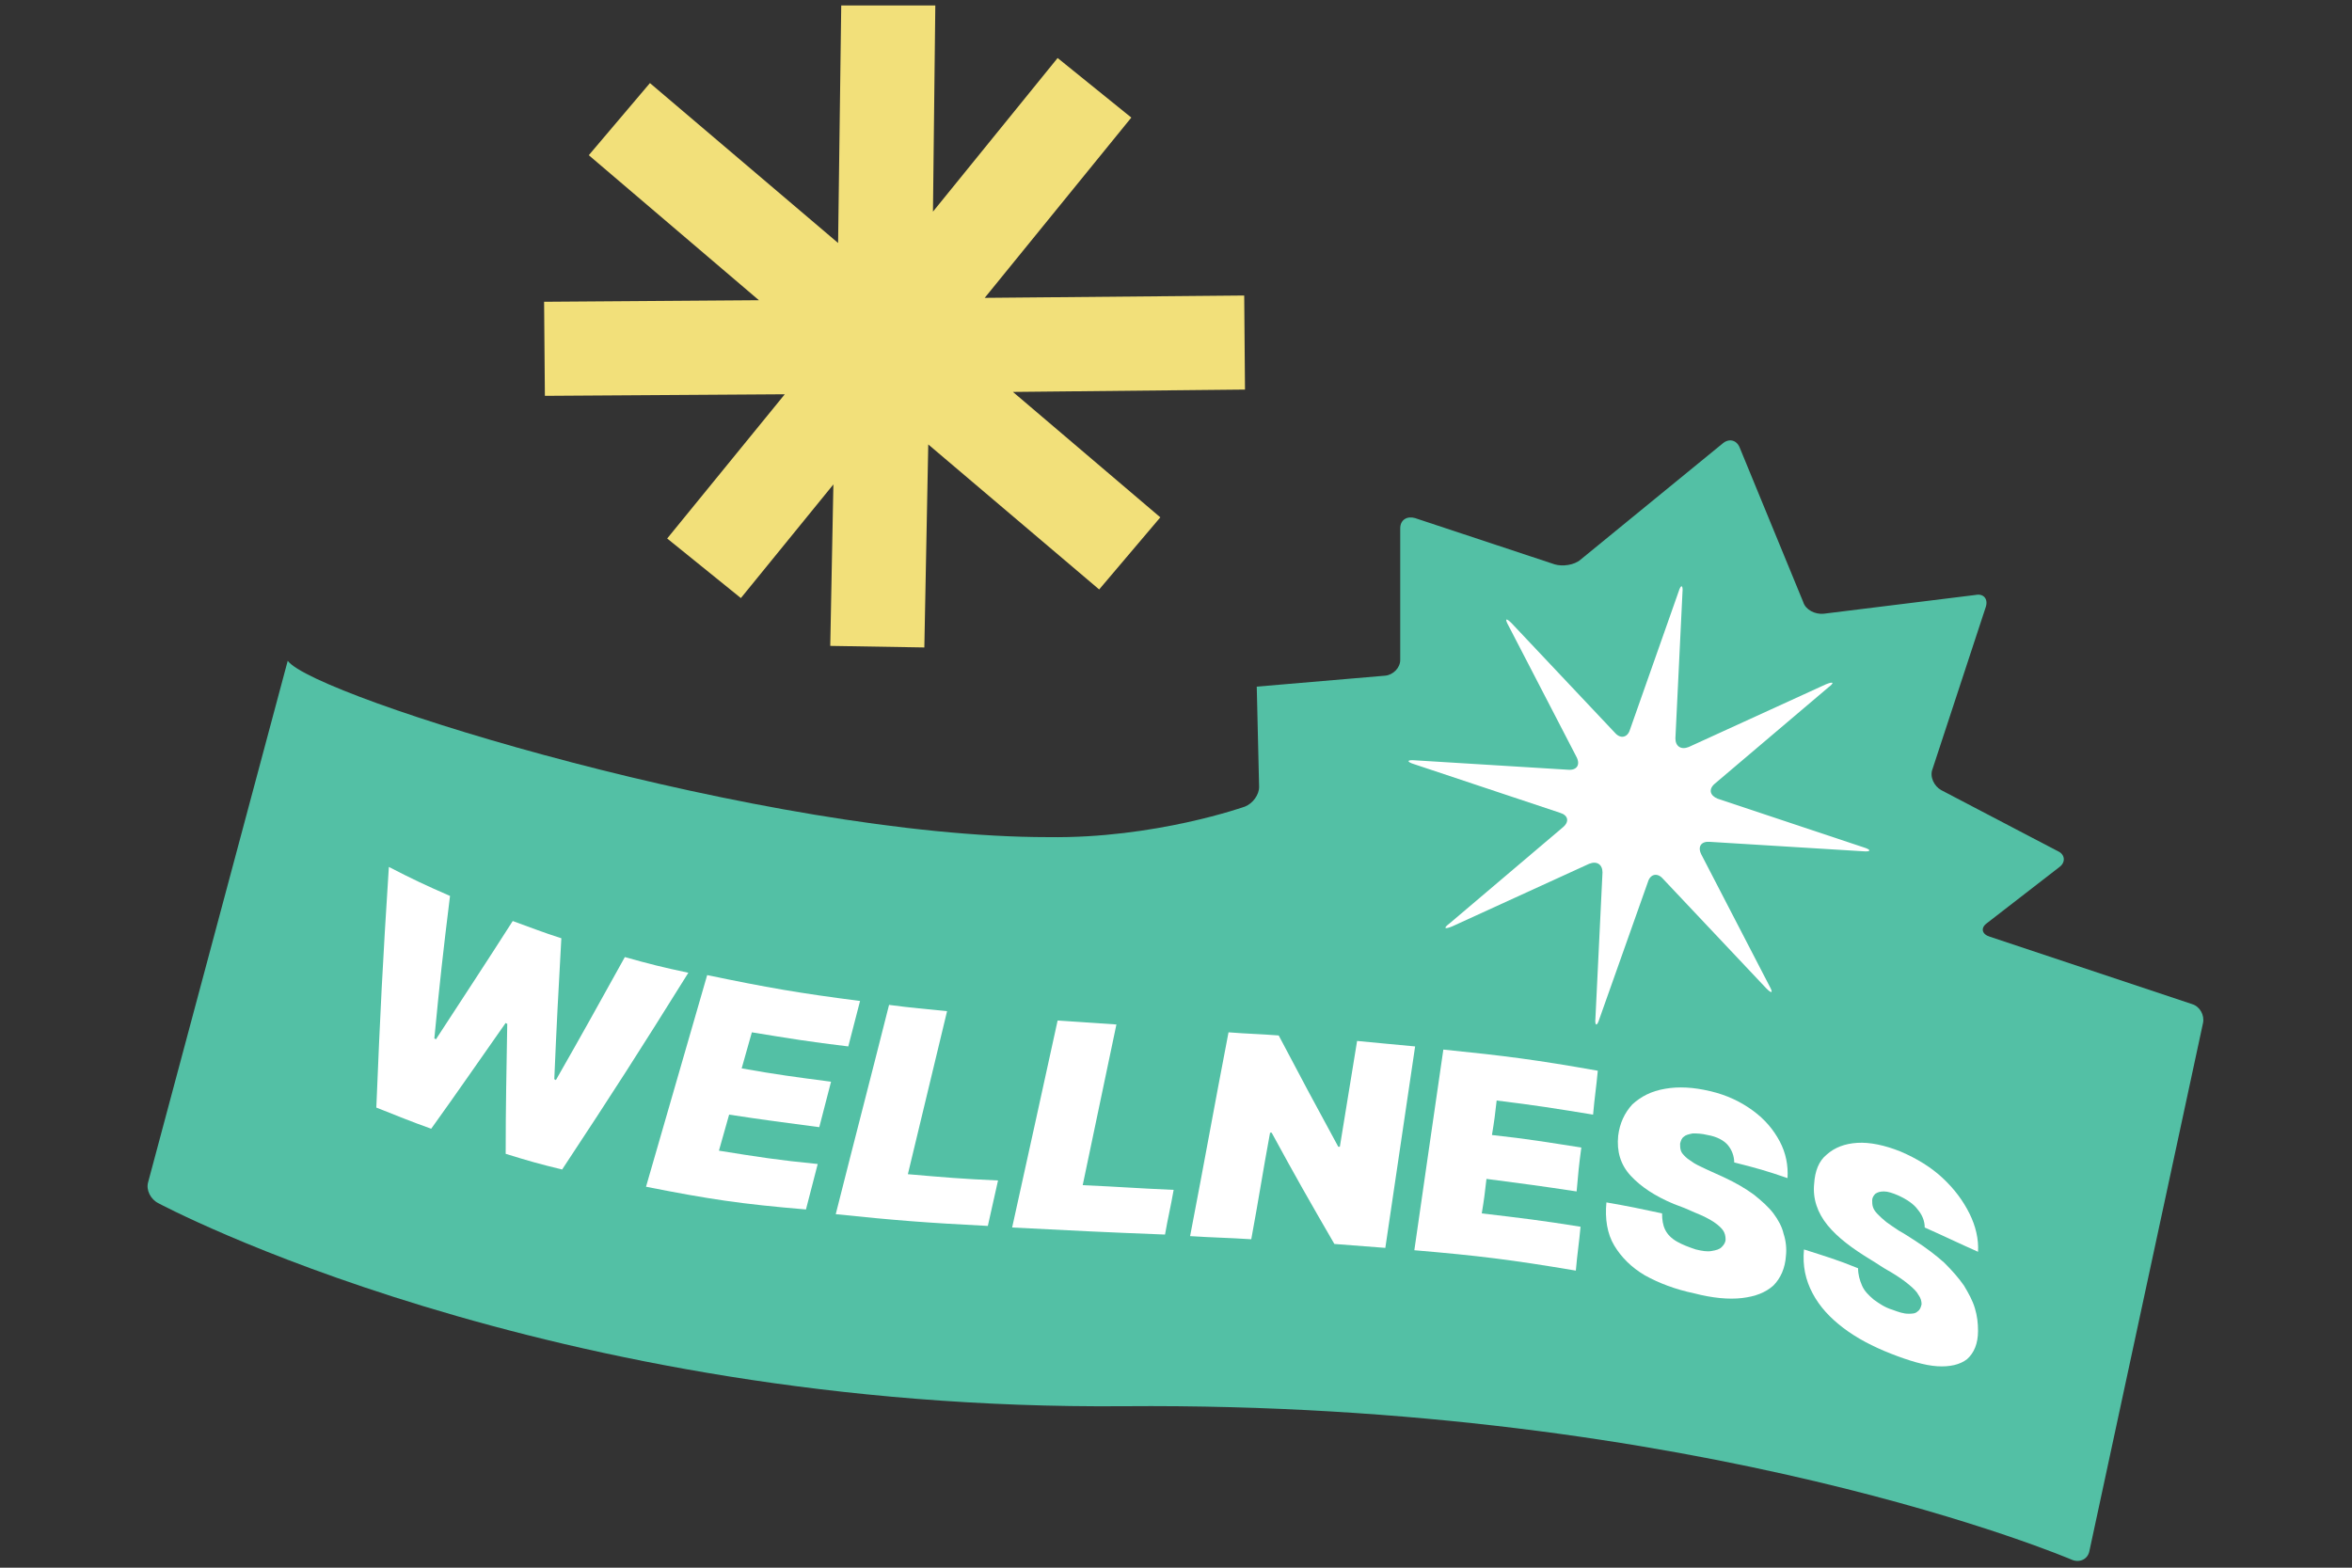 <svg xmlns="http://www.w3.org/2000/svg" xmlns:xlink="http://www.w3.org/1999/xlink" id="Layer_1" x="0px" y="0px" viewBox="0 0 300 200" style="enable-background:new 0 0 300 200;" xml:space="preserve"><rect x="0" y="0" width="300" height="200" fill="#333333" stroke="none"/><style type="text/css">	.st0{fill:#F2E07A;}	.st1{fill:#53C0A5;}	.st2{fill:#FFFFFF;}</style><g>	<polygon class="st0" points="158.8,49.7 158.7,37.7 125.6,38 144.3,15 134.9,7.4 119,27 119.3,0.7 107.3,0.7 106.9,31 82.9,10.6   75.1,19.8 96.8,38.3 69.4,38.5 69.5,50.5 100.1,50.3 85.1,68.7 94.5,76.3 106.3,61.8 105.9,82.4 117.9,82.6 118.4,56.7 140.2,75.2   148,66 129.2,50  "></polygon></g><path class="st1" d="M36.7,84.3l-17.8,66.5c-0.3,1,0.3,2.2,1.3,2.7c0,0,49.4,26.5,123.2,25.9s120.9,19.6,120.9,19.6 c1,0.4,2-0.1,2.2-1.1l14.5-67.4c0.2-1-0.4-2.1-1.4-2.4l-25.8-8.6c-1-0.3-1.2-1.1-0.4-1.7l9.3-7.2c0.8-0.6,0.7-1.6-0.2-2l-14.9-7.8 c-0.9-0.5-1.5-1.7-1.1-2.7l6.8-20.7c0.3-1-0.3-1.7-1.3-1.5l-19.4,2.4c-1.1,0.1-2.3-0.5-2.6-1.5l-8.1-19.7c-0.4-1-1.4-1.2-2.2-0.5 l-18.1,14.8c-0.8,0.7-2.3,0.9-3.3,0.6l-17.8-5.9c-1-0.3-1.9,0.2-1.9,1.3l0,16.8c0,1-0.9,1.9-1.9,2l-16.4,1.4l0.3,12.8 c0,1-0.8,2.1-1.8,2.5c0,0-11.5,4.1-25.1,3.9C97.8,106.8,40,88.9,36.7,84.3"></path><path class="st2" d="M237.7,108.1c1,0.3,1,0.6-0.1,0.5l-19.5-1.2c-1.1-0.1-1.6,0.6-1.1,1.6l8.7,16.8c0.5,0.9,0.3,1-0.4,0.3l-13.2-14 c-0.7-0.8-1.6-0.6-1.9,0.4L204,130c-0.3,1-0.6,0.9-0.5-0.1l0.9-18.6c0-1-0.7-1.5-1.7-1.1l-17.5,8c-1,0.4-1.1,0.2-0.3-0.4l14.5-12.3 c0.8-0.7,0.6-1.5-0.4-1.8l-18.6-6.2c-1-0.3-1-0.6,0.1-0.5l19.5,1.2c1.1,0.1,1.6-0.6,1.1-1.6l-8.7-16.8c-0.5-0.9-0.3-1,0.4-0.3 l13.2,14c0.7,0.8,1.6,0.6,1.9-0.4l6.2-17.6c0.3-1,0.6-0.9,0.5,0.1l-0.9,18.6c0,1,0.7,1.5,1.7,1.1l17.5-8c1-0.4,1.1-0.2,0.3,0.4 L218.7,100c-0.8,0.7-0.6,1.5,0.4,1.9L237.7,108.1z"></path><path class="st2" d="M48,141.3c0.5-12.2,0.8-18.3,1.6-30.7c3.1,1.6,4.6,2.3,7.8,3.7c-0.9,7.3-1.3,10.9-2,18.2c0.1,0,0.1,0,0.2,0.1 c3.9-6,5.9-9,9.8-15.1c2.5,0.9,3.7,1.4,6.2,2.2c-0.4,7.2-0.6,10.9-0.9,18c0.1,0,0.1,0,0.2,0.1c3.6-6.3,5.3-9.4,8.8-15.7 c3.2,0.9,4.8,1.3,8.1,2c-6.3,10.1-9.5,15.1-16.1,25.1c-2.9-0.7-4.3-1.1-7.2-2c0-6.6,0.1-9.9,0.2-16.6c-0.1,0-0.1,0-0.2-0.1 c-3.8,5.4-5.7,8.2-9.5,13.5C52.2,143,50.8,142.4,48,141.3"></path><path class="st2" d="M82.4,151.4c3.1-10.8,4.7-16.2,7.8-27c7.7,1.6,11.7,2.3,19.5,3.3c-0.6,2.3-0.9,3.5-1.5,5.8 c-5-0.6-7.4-1-12.3-1.8c-0.5,1.8-0.8,2.8-1.3,4.6c4.5,0.8,6.8,1.1,11.4,1.7c-0.6,2.3-0.9,3.5-1.5,5.8c-4.6-0.6-6.9-0.9-11.5-1.6 c-0.5,1.8-0.8,2.8-1.3,4.6c5,0.8,7.5,1.2,12.6,1.7c-0.6,2.3-0.9,3.5-1.5,5.8C94.5,153.6,90.5,153,82.4,151.4"></path><path class="st2" d="M106.6,154.9c2.7-10.7,4.1-16,6.8-26.7c3,0.4,4.5,0.5,7.4,0.8c-2,8.3-3,12.5-5,20.8c4.6,0.4,6.9,0.6,11.5,0.8 c-0.5,2.3-0.8,3.5-1.3,5.8C118.2,156,114.3,155.7,106.6,154.9"></path><path class="st2" d="M129.1,156.6c2.3-10.5,3.5-15.8,5.8-26.4c3,0.2,4.5,0.3,7.5,0.5c-1.7,8.2-2.6,12.3-4.3,20.5 c4.6,0.2,6.9,0.4,11.6,0.6c-0.4,2.3-0.7,3.4-1.1,5.7C140.8,157.2,136.9,157,129.1,156.6"></path><path class="st2" d="M180.5,133.5c-1.5,10.3-2.3,15.4-3.8,25.7c-2.6-0.2-3.9-0.3-6.5-0.5c-3.3-5.7-4.9-8.5-8-14.2 c-0.1,0-0.1,0-0.2,0c-1,5.4-1.4,8.2-2.4,13.6c-3.1-0.2-4.7-0.2-7.8-0.4c2-10.4,2.9-15.6,4.9-26c2.5,0.2,3.8,0.2,6.4,0.4 c3,5.7,4.5,8.5,7.6,14.2c0.1,0,0.1,0,0.2,0c0.9-5.4,1.3-8.1,2.2-13.5C176,133.1,177.5,133.2,180.5,133.5"></path><path class="st2" d="M180.4,159.5c1.5-10.3,2.2-15.4,3.7-25.6c7.9,0.8,11.8,1.3,19.7,2.7c-0.2,2.2-0.4,3.3-0.6,5.6 c-4.9-0.8-7.4-1.2-12.3-1.8c-0.2,1.8-0.3,2.6-0.6,4.4c4.6,0.5,6.9,0.9,11.4,1.6c-0.3,2.2-0.4,3.3-0.6,5.6c-4.6-0.7-6.9-1-11.5-1.6 c-0.2,1.8-0.3,2.6-0.6,4.4c5.1,0.6,7.6,0.9,12.6,1.7c-0.2,2.2-0.4,3.3-0.6,5.6C192.7,160.7,188.6,160.2,180.4,159.5"></path><path class="st2" d="M221.2,148.3c0-0.8-0.3-1.6-0.8-2.2c-0.5-0.6-1.4-1.1-2.6-1.3c-0.8-0.2-1.4-0.2-1.9-0.2 c-0.5,0.1-0.9,0.2-1.1,0.4c-0.3,0.2-0.4,0.5-0.5,0.9c0,0.3,0,0.6,0.1,0.9c0.1,0.3,0.3,0.5,0.6,0.8c0.3,0.3,0.7,0.5,1.1,0.8 c0.5,0.3,1,0.5,1.6,0.8c0.9,0.4,1.3,0.6,2.2,1c1.5,0.7,2.7,1.4,3.8,2.2c1,0.8,1.9,1.6,2.5,2.4c0.6,0.8,1.1,1.7,1.3,2.6 c0.3,0.9,0.4,1.9,0.3,2.8c-0.1,1.6-0.7,2.9-1.6,3.8c-1,0.9-2.3,1.4-4,1.6c-1.7,0.2-3.8,0-6.1-0.6c-2.4-0.5-4.5-1.3-6.3-2.3 c-1.7-1-3-2.3-3.9-3.8c-0.9-1.5-1.2-3.4-1-5.5c2.9,0.5,4.3,0.8,7.1,1.4c0,0.8,0.1,1.5,0.4,2.1c0.3,0.6,0.8,1.1,1.5,1.5 c0.7,0.4,1.5,0.7,2.4,1c0.8,0.2,1.5,0.3,2,0.2c0.6-0.1,1-0.2,1.3-0.5c0.3-0.3,0.5-0.6,0.5-1c0-0.4-0.1-0.8-0.3-1.1s-0.6-0.7-1.2-1.1 s-1.4-0.8-2.4-1.2c-1.1-0.5-1.6-0.7-2.7-1.1c-2.4-1-4.2-2.2-5.5-3.6c-1.3-1.4-1.8-3.1-1.6-5.1c0.2-1.6,0.8-2.9,1.8-4 c1.1-1,2.4-1.7,4.2-2c1.7-0.3,3.6-0.2,5.7,0.3c2.2,0.5,4,1.4,5.5,2.5c1.5,1.1,2.6,2.4,3.4,3.9c0.8,1.5,1.1,3.1,1,4.7 C225.4,149.4,224,149,221.2,148.3"></path><path class="st2" d="M245.5,156.6c0-0.8-0.3-1.6-0.9-2.3c-0.5-0.7-1.4-1.3-2.5-1.8c-0.7-0.3-1.3-0.5-1.8-0.5c-0.5,0-0.8,0.1-1.1,0.3 c-0.2,0.2-0.4,0.5-0.4,0.8c0,0.3,0,0.6,0.1,0.9c0.1,0.3,0.3,0.6,0.6,0.9c0.3,0.3,0.6,0.6,1.1,1c0.4,0.3,1,0.7,1.6,1.1 c0.9,0.5,1.3,0.8,2.1,1.3c1.4,0.9,2.7,1.9,3.7,2.8c1,1,1.8,1.9,2.5,2.9c0.6,1,1.1,1.9,1.4,2.9c0.3,1,0.4,1.9,0.4,2.9 c0,1.6-0.5,2.8-1.4,3.6c-0.9,0.7-2.2,1-3.8,0.9c-1.6-0.1-3.6-0.7-5.9-1.6c-2.3-0.9-4.4-2-6.1-3.3c-1.7-1.3-3-2.7-3.9-4.4 s-1.3-3.5-1.1-5.6c2.8,0.9,4.2,1.3,6.9,2.4c0,0.8,0.2,1.5,0.5,2.2s0.8,1.2,1.5,1.8c0.7,0.5,1.4,1,2.4,1.3c0.8,0.3,1.4,0.5,2,0.5 c0.5,0,0.9,0,1.2-0.3c0.3-0.2,0.4-0.5,0.5-0.9c0-0.4-0.1-0.8-0.4-1.2c-0.2-0.4-0.6-0.8-1.2-1.3c-0.6-0.5-1.3-1-2.3-1.6 c-1.1-0.6-1.6-1-2.6-1.6c-2.3-1.4-4.2-2.8-5.5-4.4c-1.3-1.6-1.9-3.4-1.7-5.3c0.1-1.6,0.6-2.9,1.6-3.7c1-0.9,2.3-1.4,3.9-1.5 c1.6-0.1,3.5,0.3,5.5,1.1c2.1,0.9,3.9,2,5.4,3.4c1.5,1.4,2.6,2.9,3.4,4.5c0.8,1.6,1.2,3.3,1.1,4.9 C249.6,158.5,248.2,157.8,245.5,156.6"></path></svg>
